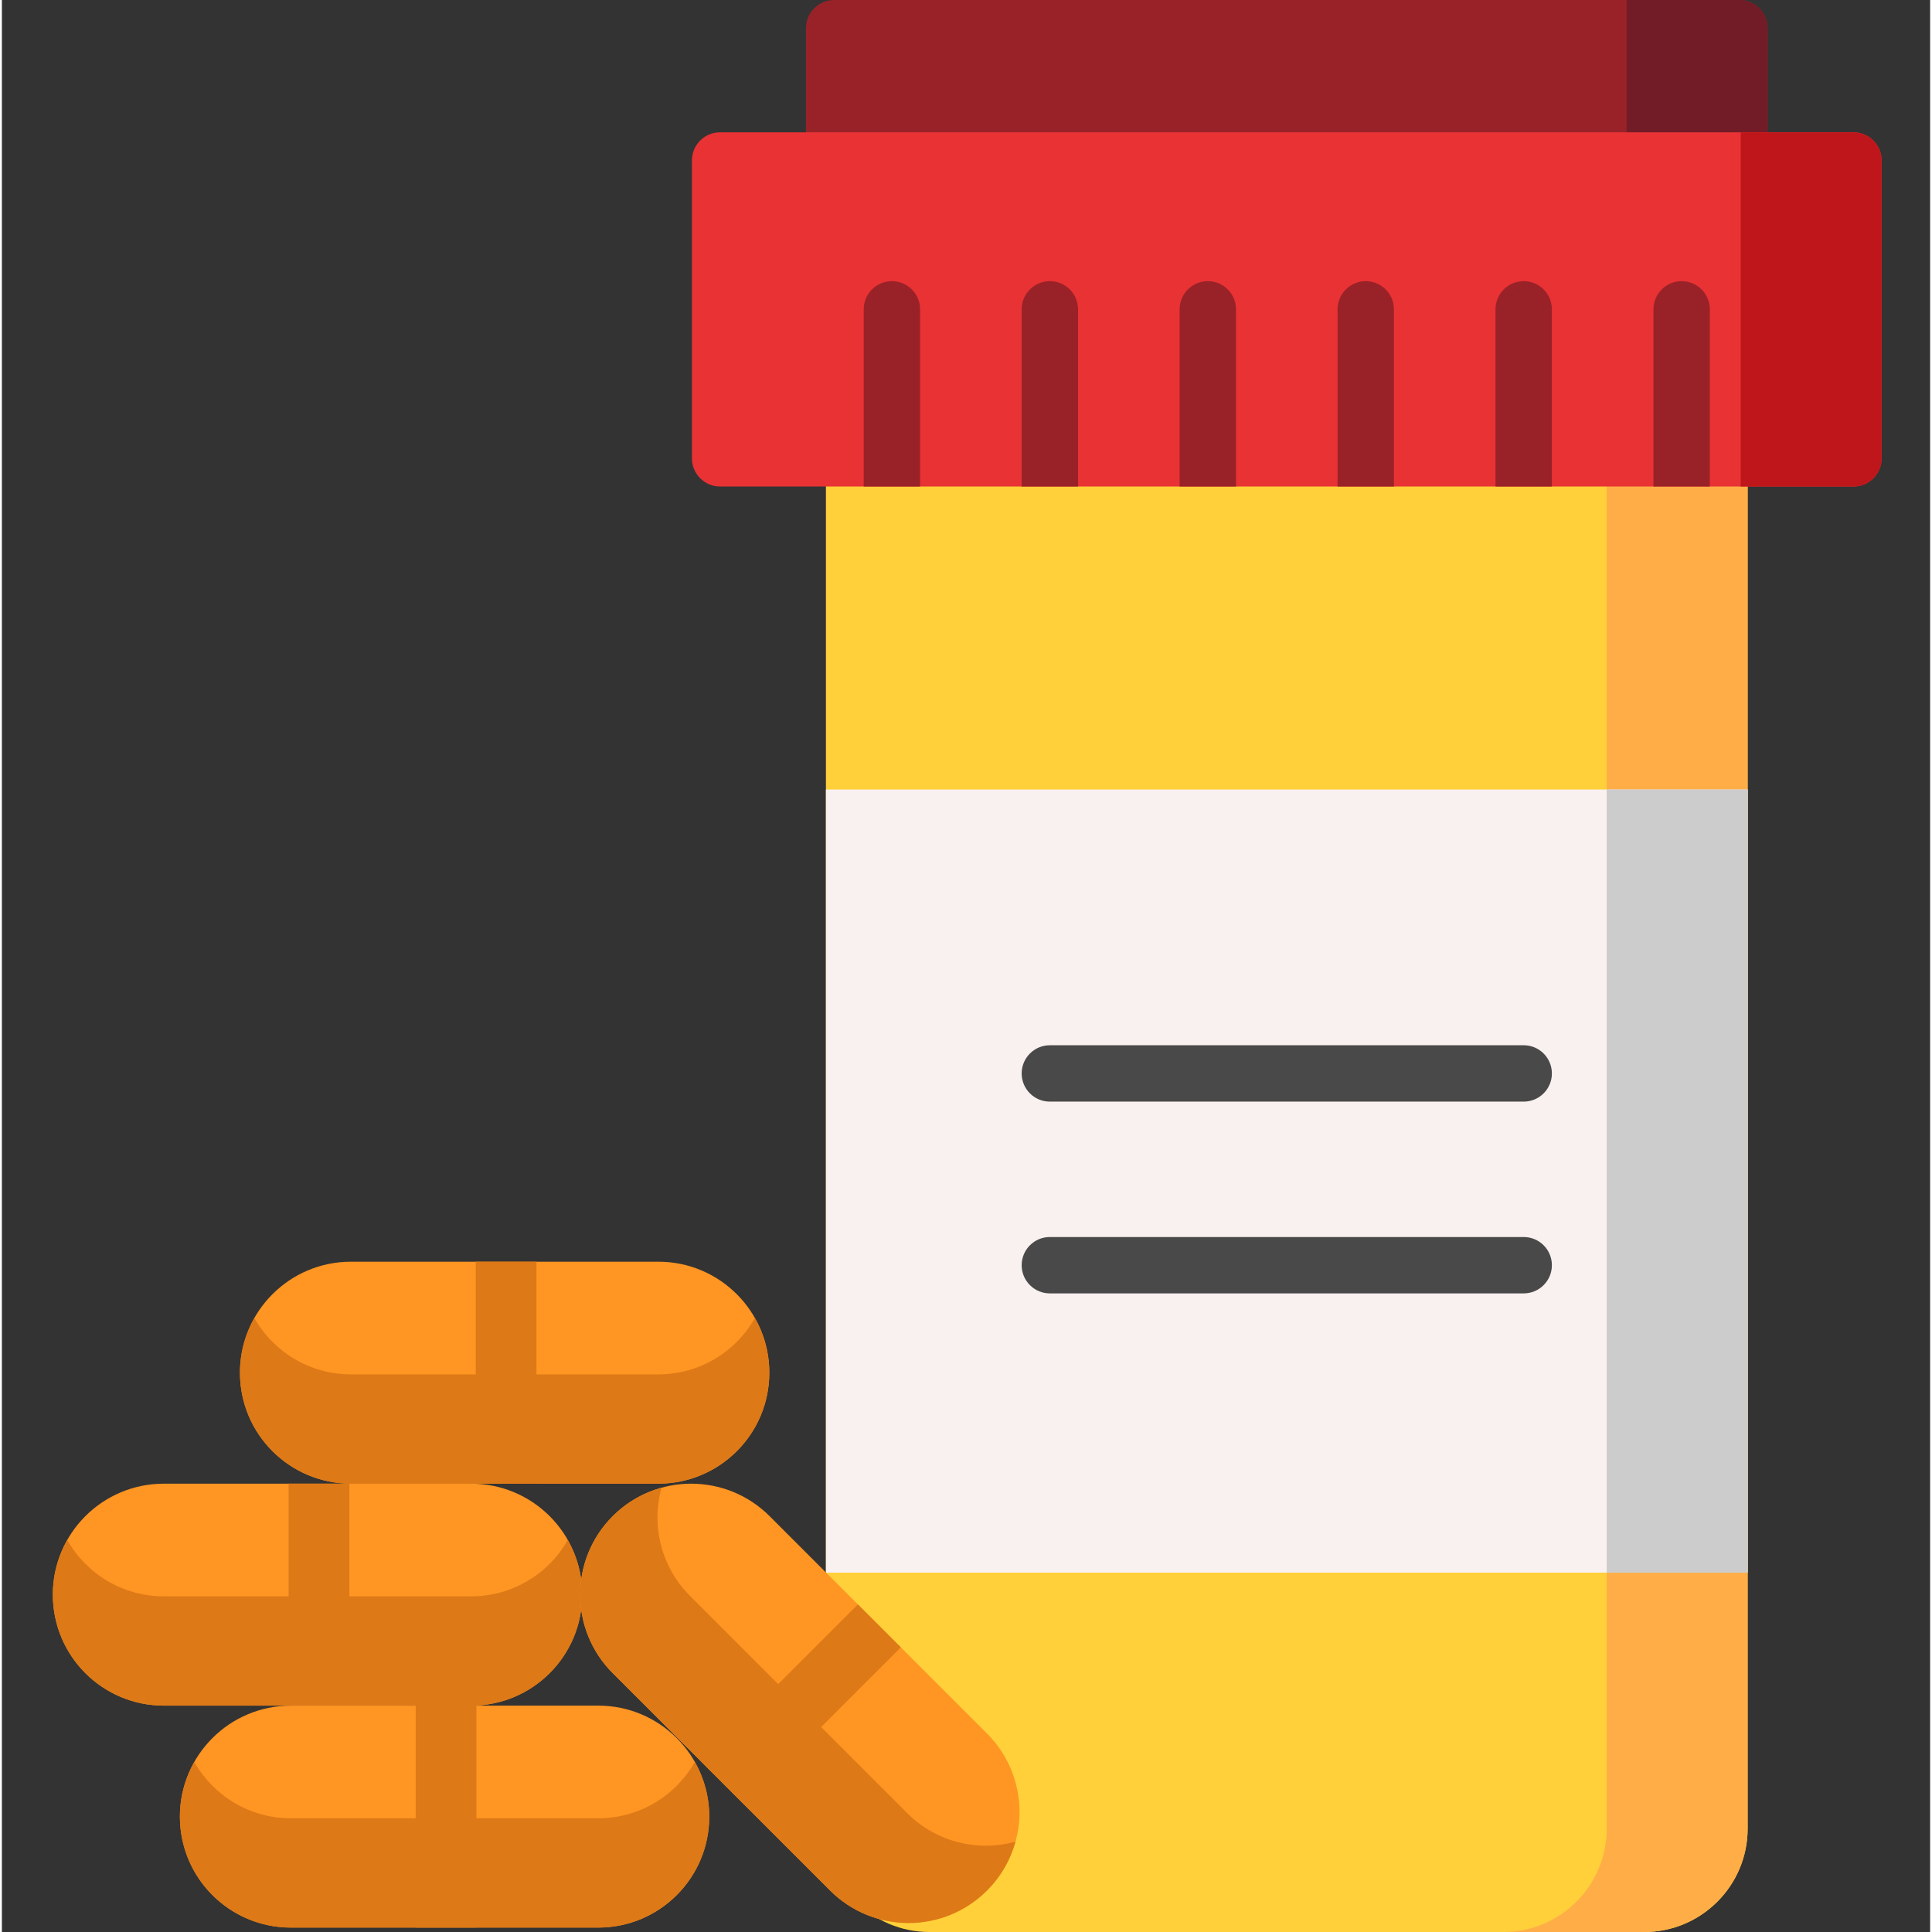 <?xml version="1.0" encoding="UTF-8"?> <svg xmlns="http://www.w3.org/2000/svg" height="512pt" viewBox="-13 0 511 512" width="512pt"><rect x="-13" y="0" width="511" height="512" fill="#333333" stroke="none"/> <path d="m442.172 113.992h-229.324c-4.125 0-7.469 3.348-7.469 7.473v363.145c0 15.105 12.285 27.391 27.387 27.391h189.484c15.105 0 27.391-12.285 27.391-27.391v-363.145c0-4.125-3.344-7.473-7.469-7.473zm0 0" fill="#ffd039"></path> <path d="m442.172 113.992h-37.352c4.125 0 7.473 3.348 7.473 7.473v363.145c0 15.105-12.289 27.391-27.391 27.391h37.348c15.105 0 27.391-12.285 27.391-27.391v-363.145c0-4.125-3.344-7.473-7.469-7.473zm0 0" fill="#ffae47"></path> <path d="m205.379 209.223h244.262v207.551h-244.262zm0 0" fill="#f9f1ef"></path> <path d="m412.293 209.223h37.348v207.551h-37.348zm0 0" fill="#ccc"></path> <path d="m390.297 291.941h-125.574c-4.125 0-7.473-3.344-7.473-7.469s3.348-7.469 7.473-7.469h125.574c4.125 0 7.469 3.344 7.469 7.469s-3.344 7.469-7.469 7.469zm0 0" fill="#494949"></path> <path d="m390.297 342.762h-125.574c-4.125 0-7.473-3.344-7.473-7.469s3.348-7.469 7.473-7.469h125.574c4.125 0 7.469 3.344 7.469 7.469s-3.344 7.469-7.469 7.469zm0 0" fill="#494949"></path> <path d="m447.465 0h-239.91c-4.125 0-7.469 3.344-7.469 7.469v35.059c0 4.125 3.344 7.469 7.469 7.469h239.91c4.125 0 7.469-3.344 7.469-7.469v-35.059c0-4.125-3.344-7.469-7.469-7.469zm0 0" fill="#992228"></path> <path d="m447.465 0h-29.883v49.996h29.883c4.125 0 7.469-3.344 7.469-7.469v-35.059c0-4.125-3.344-7.469-7.469-7.469zm0 0" fill="#721c28"></path> <path d="m477.68 35.059h-300.34c-4.129 0-7.473 3.344-7.473 7.469v78.938c0 4.125 3.344 7.469 7.473 7.469h300.34c4.125 0 7.469-3.344 7.469-7.469v-78.938c0-4.125-3.344-7.469-7.469-7.469zm0 0" fill="#e93234"></path> <path d="m477.68 35.059h-29.879v93.875h29.879c4.125 0 7.469-3.344 7.469-7.469v-78.938c0-4.125-3.344-7.469-7.469-7.469zm0 0" fill="#bf161c"></path> <g fill="#992228"> <path d="m222.863 74.508c-4.125 0-7.469 3.344-7.469 7.473v46.953h14.938v-46.953c0-4.129-3.344-7.473-7.469-7.473zm0 0"></path> <path d="m264.723 74.508c-4.125 0-7.473 3.344-7.473 7.473v46.953h14.941v-46.953c0-4.129-3.344-7.473-7.469-7.473zm0 0"></path> <path d="m306.582 74.508c-4.129 0-7.473 3.344-7.473 7.473v46.953h14.941v-46.953c0-4.129-3.344-7.473-7.469-7.473zm0 0"></path> <path d="m348.438 74.508c-4.125 0-7.469 3.344-7.469 7.473v46.953h14.941v-46.953c0-4.129-3.348-7.473-7.473-7.473zm0 0"></path> <path d="m390.297 74.508c-4.125 0-7.473 3.344-7.473 7.473v46.953h14.941v-46.953c0-4.129-3.344-7.473-7.469-7.473zm0 0"></path> <path d="m432.156 74.508c-4.129 0-7.473 3.344-7.473 7.473v46.953h14.941v-46.953c0-4.129-3.344-7.473-7.469-7.473zm0 0"></path> </g> <path d="m111.379 452.008h-81.469c-16.242 0-29.41-13.168-29.41-29.41 0-16.242 13.168-29.41 29.41-29.41h81.469c16.246 0 29.41 13.168 29.41 29.41 0 16.242-13.164 29.41-29.41 29.41zm0 0" fill="#ff9522"></path> <path d="m111.379 423.047h-81.469c-10.977 0-20.543-6.02-25.594-14.93-2.426 4.273-3.816 9.211-3.816 14.48 0 16.242 13.168 29.41 29.41 29.41h81.469c16.246 0 29.41-13.168 29.41-29.41 0-5.27-1.391-10.207-3.812-14.48-5.055 8.91-14.621 14.93-25.598 14.93zm0 0" fill="#dd7917"></path> <path d="m62.992 393.184h16.09v58.824h-16.09zm0 0" fill="#dd7917"></path> <path d="m145.051 510.828h-81.469c-16.246 0-29.41-13.168-29.41-29.41 0-16.242 13.164-29.41 29.41-29.41h81.469c16.242 0 29.41 13.168 29.41 29.41 0 16.242-13.168 29.41-29.41 29.41zm0 0" fill="#ff9522"></path> <path d="m145.051 481.867h-81.469c-10.98 0-20.543-6.016-25.598-14.93-2.422 4.277-3.812 9.215-3.812 14.48 0 16.242 13.164 29.41 29.41 29.41h81.469c16.242 0 29.41-13.168 29.41-29.41 0-5.266-1.391-10.203-3.816-14.48-5.051 8.914-14.617 14.93-25.594 14.93zm0 0" fill="#dd7917"></path> <path d="m96.664 452.008h16.086v58.82h-16.086zm0 0" fill="#dd7917"></path> <path d="m160.969 393.184h-81.469c-16.246 0-29.41-13.164-29.41-29.41 0-16.242 13.164-29.41 29.41-29.41h81.469c16.242 0 29.41 13.168 29.41 29.41 0 16.246-13.168 29.41-29.41 29.41zm0 0" fill="#ff9522"></path> <path d="m160.969 364.227h-81.469c-10.977 0-20.543-6.02-25.598-14.93-2.422 4.273-3.812 9.211-3.812 14.477 0 16.246 13.164 29.41 29.41 29.41h81.469c16.242 0 29.41-13.164 29.41-29.41 0-5.266-1.391-10.203-3.816-14.477-5.051 8.91-14.617 14.93-25.594 14.93zm0 0" fill="#dd7917"></path> <path d="m112.582 334.363h16.086v58.82h-16.086zm0 0" fill="#dd7917"></path> <path d="m206.477 501-57.605-57.605c-11.488-11.484-11.488-30.109 0-41.594 11.484-11.484 30.105-11.484 41.59 0l57.609 57.609c11.484 11.484 11.484 30.105 0 41.59-11.488 11.484-30.109 11.484-41.594 0zm0 0" fill="#ff9522"></path> <path d="m226.953 480.523-57.605-57.609c-7.762-7.762-10.273-18.781-7.543-28.656-4.738 1.309-9.211 3.816-12.938 7.543-11.484 11.484-11.484 30.105 0 41.59l57.609 57.609c11.484 11.484 30.105 11.484 41.59 0 3.727-3.723 6.234-8.199 7.543-12.938-9.875 2.73-20.895.223-28.656-7.539zm0 0" fill="#dd7917"></path> <path d="m172.254 466.785 41.594-41.594 11.375 11.379-41.59 41.59zm0 0" fill="#dd7917"></path> </svg> 